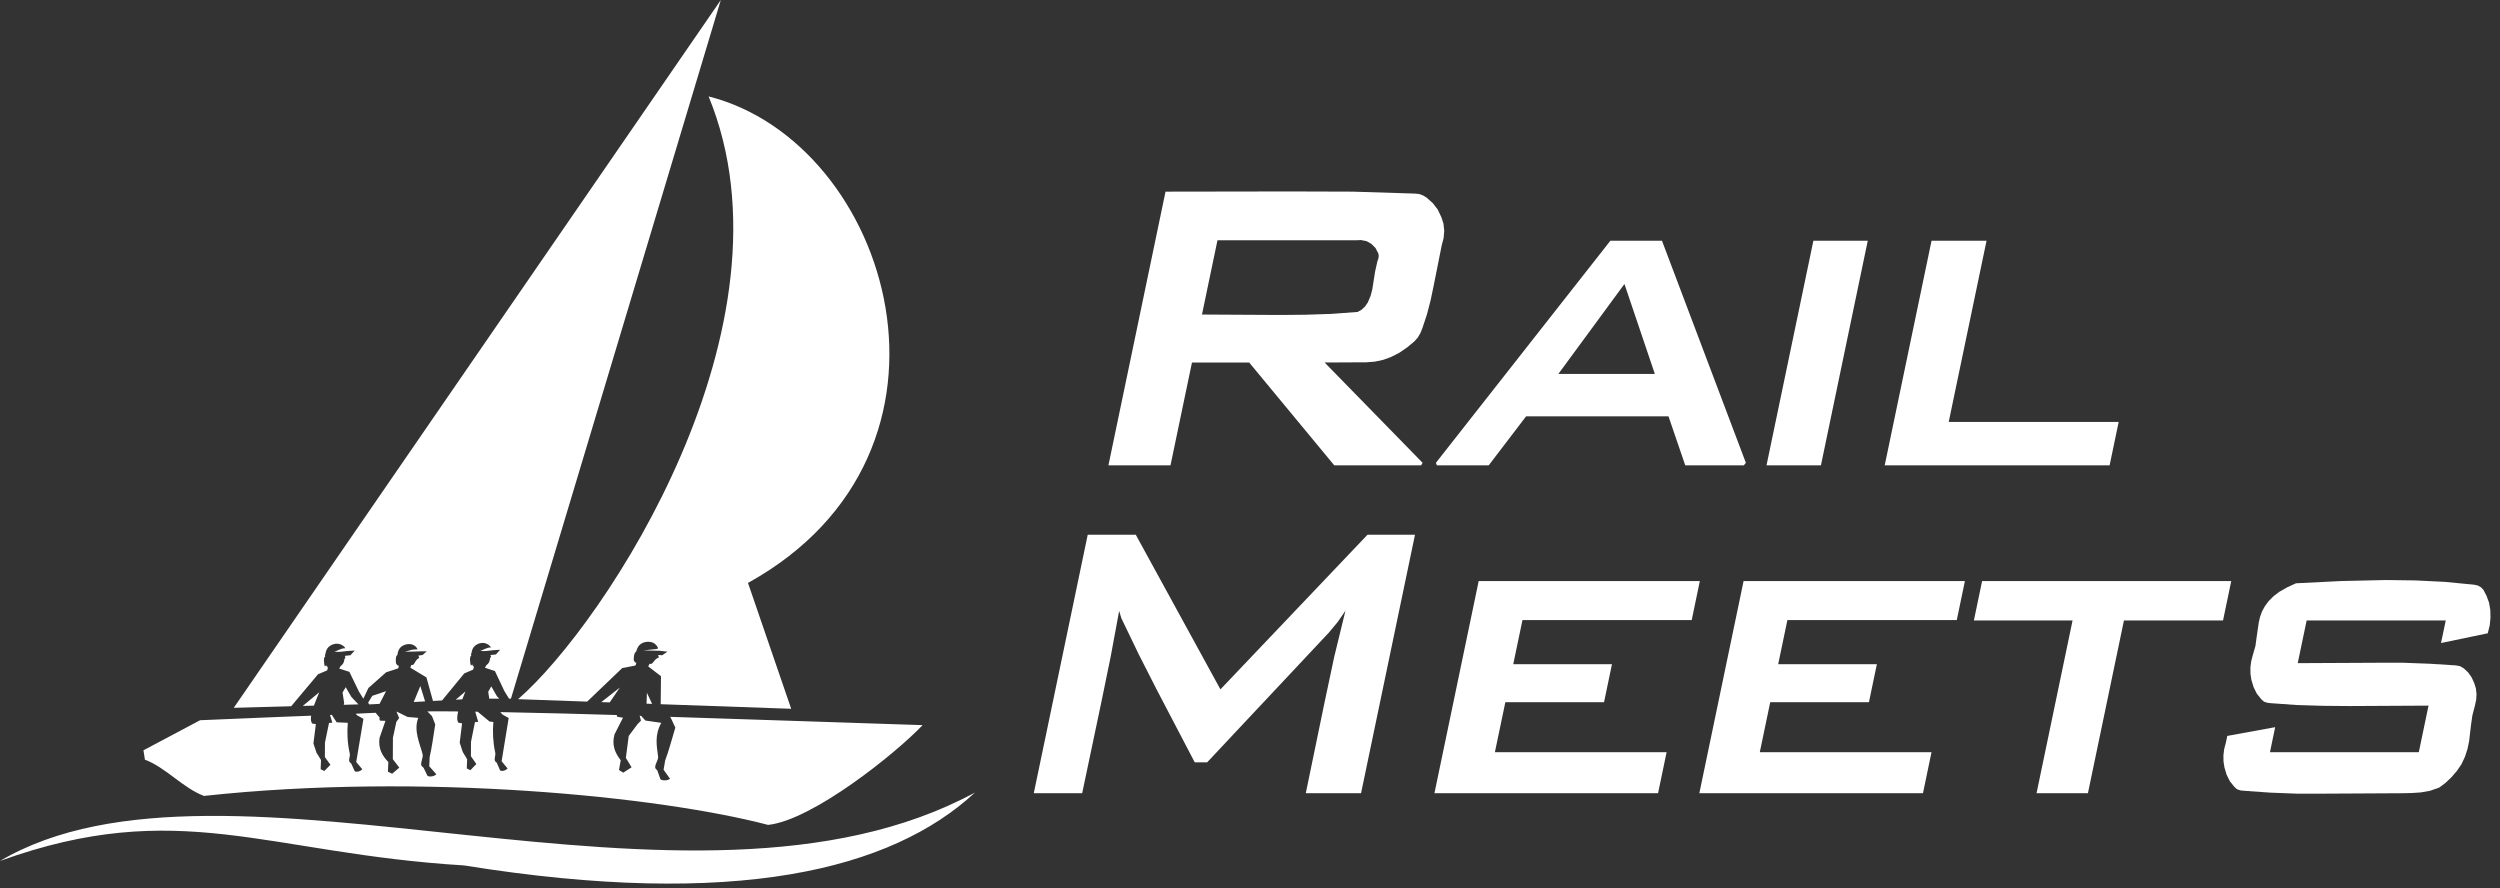 <?xml version="1.0" encoding="UTF-8" standalone="no"?>
<!DOCTYPE svg PUBLIC "-//W3C//DTD SVG 1.1//EN" "http://www.w3.org/Graphics/SVG/1.1/DTD/svg11.dtd">
<svg xmlns="http://www.w3.org/2000/svg" xmlns:xl="http://www.w3.org/1999/xlink" version="1.1" viewBox="153 81 76 27" width="76pt" height="27pt" xmlns:dc="http://purl.org/dc/elements/1.1/"><rect x="153" y="81" width="76" height="27" fill="#333333" stroke="none"/><defs/><g stroke="none" stroke-opacity="1" stroke-dasharray="none" fill="none" fill-opacity="1"><title>Canvas 1</title><g><title>Layer 1</title><path d="M 227.351 99.862 L 227.207 100.548 L 228.627 100.252 L 228.688 100.011 L 228.711 99.77 L 228.705 99.541 L 228.666 99.319 L 228.594 99.121 L 228.498 98.935 L 228.423 98.855 L 228.327 98.8 L 228.213 98.775 L 227.326 98.689 L 226.431 98.645 L 225.528 98.633 L 224.164 98.664 L 222.798 98.732 L 222.542 98.849 L 222.291 98.991 L 222.119 99.121 L 221.961 99.281 L 221.856 99.424 L 221.77 99.578 L 221.708 99.745 L 221.668 99.912 L 221.604 100.351 L 221.566 100.635 L 221.486 100.913 L 221.436 101.104 L 221.412 101.296 L 221.415 101.487 L 221.442 101.667 L 221.509 101.889 L 221.607 102.087 L 221.74 102.253 L 221.821 102.328 L 221.927 102.365 L 222.037 102.377 L 222.828 102.433 L 223.626 102.457 L 224.422 102.464 L 226.827 102.451 L 226.532 103.866 L 222.007 103.866 L 222.165 103.106 L 220.709 103.372 L 220.667 103.576 L 220.616 103.767 L 220.592 103.959 L 220.595 104.151 L 220.623 104.33 L 220.689 104.552 L 220.788 104.75 L 220.92 104.916 L 221.002 104.991 L 221.107 105.028 L 221.223 105.04 L 222.014 105.096 L 222.815 105.127 L 223.624 105.127 L 226.045 105.114 L 226.316 105.108 L 226.589 105.09 L 226.874 105.04 L 227.153 104.942 L 227.344 104.799 L 227.526 104.626 L 227.69 104.435 L 227.829 104.231 L 227.936 104.002 L 228.012 103.767 L 228.062 103.526 L 228.116 103.063 L 228.159 102.754 L 228.239 102.445 L 228.277 102.266 L 228.286 102.093 L 228.267 101.926 L 228.219 101.772 L 228.141 101.599 L 228.033 101.444 L 227.903 101.321 L 227.788 101.252 L 227.658 101.228 L 226.866 101.178 L 226.07 101.148 L 225.262 101.148 L 222.851 101.16 L 223.122 99.862 Z" fill="white"/><path d="M 217.568 99.862 L 220.58 99.862 L 220.83 98.664 L 213.256 98.664 L 213.006 99.862 L 216.006 99.862 L 214.911 105.114 L 216.473 105.114 Z" fill="white"/><path d="M 204.66 105.114 L 211.458 105.114 L 211.718 103.866 L 206.498 103.866 L 206.815 102.346 L 209.816 102.346 L 210.057 101.191 L 207.057 101.191 L 207.337 99.85 L 212.486 99.85 L 212.733 98.664 L 206.005 98.664 Z" fill="white"/><path d="M 196.607 105.114 L 203.405 105.114 L 203.665 103.866 L 198.445 103.866 L 198.763 102.346 L 201.763 102.346 L 202.004 101.191 L 199.003 101.191 L 199.283 99.85 L 204.428 99.85 L 204.675 98.664 L 197.952 98.664 Z" fill="white"/><path d="M 184.427 105.114 L 185.898 105.114 L 186.482 102.34 L 186.766 100.956 L 187.022 99.572 L 187.089 99.794 L 187.619 100.894 L 188.173 101.982 L 189.32 104.175 L 189.697 104.175 L 193.396 100.233 L 193.663 99.912 L 193.902 99.566 L 193.563 100.956 L 193.269 102.34 L 192.696 105.114 L 194.376 105.114 L 196.016 97.255 L 194.573 97.255 L 190.101 101.957 L 187.527 97.255 L 186.067 97.255 Z" fill="white"/><path d="M 210.295 95.147 L 217.132 95.147 L 217.408 93.826 L 212.241 93.826 L 213.391 88.318 L 211.719 88.318 Z M 206.702 95.147 L 208.356 95.147 L 209.78 88.318 L 208.127 88.318 Z M 200.375 92.367 L 202.383 89.633 L 203.307 92.367 Z M 196.652 95.069 L 196.682 95.147 L 198.256 95.147 L 199.394 93.656 L 203.722 93.656 L 204.232 95.147 L 206.012 95.147 L 206.074 95.069 L 203.524 88.318 L 201.956 88.318 Z M 194.191 88.305 L 194.375 88.298 L 194.545 88.331 L 194.693 88.416 L 194.815 88.54 L 194.901 88.704 L 194.914 88.776 L 194.904 88.854 L 194.874 88.939 L 194.802 89.26 L 194.751 89.587 L 194.718 89.796 L 194.665 89.999 L 194.577 90.202 L 194.495 90.319 L 194.389 90.418 L 194.273 90.483 L 193.479 90.542 L 192.687 90.568 L 191.899 90.575 L 189.54 90.562 L 190.011 88.305 Z M 186.696 95.147 L 188.583 95.147 L 189.236 92.02 L 190.975 92.02 L 193.562 95.147 L 196.202 95.147 L 196.247 95.069 L 193.268 92.02 L 194.541 92.014 L 194.79 91.994 L 195.041 91.942 L 195.293 91.85 L 195.536 91.726 L 195.776 91.562 L 195.996 91.379 L 196.101 91.261 L 196.181 91.124 L 196.239 90.98 L 196.378 90.562 L 196.489 90.137 L 196.577 89.718 L 196.829 88.455 L 196.887 88.233 L 196.905 88.01 L 196.881 87.795 L 196.818 87.605 L 196.707 87.369 L 196.555 87.173 L 196.372 87.01 L 196.266 86.944 L 196.144 86.898 L 196.01 86.885 L 194.123 86.826 L 192.225 86.82 L 188.432 86.826 Z" fill="white"/><path d="M 174.542 83.931 C 180.082 85.339 182.944 94.729 175.739 98.721 L 177.052 102.547 L 173.085 102.408 L 173.094 101.557 L 172.706 101.259 L 172.748 101.177 C 172.86 101.223 172.864 101.039 173.029 100.988 L 173.008 100.911 L 173.131 100.92 L 173.291 100.811 L 173.068 100.784 L 172.558 100.772 L 172.961 100.73 L 172.957 100.727 C 172.971 100.731 172.99 100.71 173.006 100.716 C 172.997 100.656 172.923 100.566 172.842 100.534 C 172.688 100.475 172.481 100.526 172.404 100.656 L 172.393 100.675 C 172.359 100.732 172.362 100.752 172.345 100.794 C 172.339 100.803 172.333 100.813 172.328 100.822 C 172.276 100.83 172.254 101.039 172.271 101.099 L 172.281 101.092 C 172.296 101.139 172.322 101.16 172.344 101.135 L 172.333 101.197 L 172.314 101.233 L 171.916 101.309 L 170.849 102.329 L 168.749 102.255 C 171.389 99.972 177.391 90.864 174.542 83.931 Z M 172.824 102.398 L 172.655 102.392 L 172.666 102.06 Z M 171.535 102.353 L 171.279 102.344 L 171.842 101.902 Z" fill="white"/><path d="M 174.913 81 L 160.106 102.518 L 161.852 102.47 L 162.668 101.497 L 162.946 101.38 L 162.967 101.303 L 162.939 101.246 L 162.916 101.259 L 162.924 101.188 L 162.924 101.191 L 162.925 101.21 L 162.877 101.262 C 162.847 101.202 162.829 100.968 162.883 100.965 C 162.884 100.96 162.884 100.956 162.886 100.951 L 162.878 100.903 L 162.893 100.889 C 162.894 100.866 162.897 100.843 162.91 100.803 L 162.917 100.781 C 162.965 100.633 163.15 100.543 163.306 100.575 C 163.389 100.592 163.477 100.651 163.496 100.71 C 163.399 100.69 163.236 100.794 163.167 100.813 C 163.328 100.826 163.413 100.806 163.568 100.79 L 163.783 100.777 L 163.653 100.919 L 163.488 100.937 L 163.486 100.953 L 163.502 100.983 L 163.47 101.041 L 163.457 101.11 C 163.438 101.171 163.403 101.218 163.357 101.244 L 163.312 101.324 L 163.621 101.424 L 163.913 102.027 L 164.046 102.24 L 164.2 101.915 L 164.738 101.438 L 165.104 101.319 L 165.118 101.281 L 165.12 101.222 C 165.103 101.248 165.076 101.231 165.058 101.188 L 165.048 101.195 C 165.025 101.14 165.023 100.938 165.07 100.925 C 165.074 100.915 165.079 100.906 165.084 100.896 C 165.094 100.854 165.089 100.835 165.114 100.777 L 165.123 100.757 C 165.181 100.624 165.37 100.551 165.52 100.59 C 165.6 100.61 165.679 100.684 165.693 100.739 C 165.679 100.736 165.541 100.754 165.527 100.751 L 165.311 100.813 L 165.67 100.805 L 165.761 100.801 L 165.972 100.801 L 165.847 100.912 L 165.719 100.93 L 165.746 101 C 165.597 101.068 165.614 101.244 165.504 101.214 L 165.474 101.297 L 165.964 101.594 L 166.162 102.309 L 166.438 102.294 L 167.112 101.473 L 167.384 101.356 L 167.405 101.28 L 167.376 101.223 L 167.354 101.235 L 167.363 101.165 L 167.363 101.167 L 167.365 101.187 L 167.316 101.239 C 167.288 101.178 167.269 100.944 167.323 100.941 C 167.323 100.936 167.324 100.932 167.325 100.928 L 167.317 100.879 L 167.332 100.865 C 167.334 100.843 167.337 100.82 167.349 100.78 L 167.356 100.757 C 167.403 100.609 167.584 100.519 167.737 100.551 C 167.818 100.569 167.905 100.627 167.923 100.687 C 167.827 100.666 167.668 100.77 167.6 100.789 C 167.759 100.803 167.842 100.782 167.994 100.766 L 168.204 100.753 L 168.076 100.895 L 167.916 100.913 L 167.912 100.929 L 167.929 100.959 L 167.897 101.017 L 167.885 101.085 C 167.866 101.147 167.832 101.194 167.786 101.22 L 167.743 101.3 L 168.046 101.4 L 168.33 102.003 L 168.474 102.239 L 168.533 102.239 Z M 162.205 102.46 L 162.543 102.451 C 162.602 102.287 162.671 102.132 162.706 102.044 Z M 163.45 102.426 L 163.896 102.413 L 163.681 102.186 L 163.509 101.89 L 163.414 102.052 L 163.462 102.368 Z M 166.853 102.271 L 167.053 102.259 L 167.149 102.02 Z M 167.873 102.239 L 168.176 102.24 L 168.104 102.162 L 167.935 101.866 L 167.842 102.029 Z M 164.191 102.36 L 164.224 102.414 C 164.332 102.409 164.436 102.404 164.538 102.398 L 164.736 102.012 L 164.318 102.153 Z M 165.577 102.341 C 165.693 102.335 165.808 102.328 165.923 102.322 L 165.778 101.854 Z" fill="white"/><path d="M 182.64 105.092 C 173.952 109.797 159.862 103.13 153 107.173 C 158.435 105.209 161.092 106.942 167.107 107.309 C 175.353 108.637 180.105 107.445 182.64 105.092 Z" fill="white"/><path d="M 159.083 102.895 C 161.121 102.808 161.961 102.776 162.459 102.757 C 162.444 102.856 162.45 102.942 162.489 102.995 L 162.602 103.013 L 162.528 103.602 L 162.622 103.883 L 162.759 104.104 L 162.748 104.384 L 162.859 104.439 L 163.045 104.249 L 162.876 104.014 L 162.879 103.576 L 163.002 102.977 L 163.102 102.969 L 163.033 102.734 L 163.087 102.732 L 163.234 102.958 L 163.573 102.973 C 163.546 103.275 163.564 103.605 163.631 103.899 C 163.654 104.004 163.594 104.047 163.623 104.16 L 163.68 104.216 L 163.782 104.443 C 163.814 104.474 163.944 104.466 164.014 104.385 L 163.829 104.165 L 164.049 102.852 L 163.859 102.747 L 163.812 102.697 L 164.418 102.668 L 164.541 102.814 L 164.536 102.873 C 164.542 102.889 164.548 102.902 164.553 102.908 L 164.717 102.914 L 164.537 103.434 C 164.494 103.763 164.622 103.975 164.806 104.167 L 164.792 104.458 L 164.921 104.522 L 165.138 104.336 L 164.942 104.079 L 164.945 103.429 L 165.049 102.945 L 165.134 102.829 L 165.052 102.629 L 165.391 102.796 L 165.715 102.823 C 165.564 103.212 165.77 103.617 165.847 103.928 C 165.874 104.04 165.776 104.159 165.81 104.278 L 165.877 104.341 L 165.995 104.584 C 166.033 104.618 166.184 104.618 166.265 104.538 L 166.05 104.296 L 166.061 104.018 C 166.118 103.779 166.174 103.397 166.231 103.023 L 166.133 102.77 L 165.991 102.626 C 166.207 102.622 166.532 102.624 166.928 102.628 C 166.893 102.771 166.885 102.9 166.936 102.971 L 167.047 102.989 L 166.975 103.578 L 167.067 103.859 L 167.201 104.081 L 167.19 104.36 L 167.299 104.415 L 167.481 104.226 L 167.316 103.99 L 167.318 103.552 L 167.439 102.952 L 167.537 102.945 L 167.447 102.635 L 167.523 102.637 L 167.881 102.934 L 167.998 102.949 C 167.971 103.251 167.989 103.581 168.054 103.875 C 168.077 103.98 168.018 104.024 168.047 104.136 L 168.104 104.192 L 168.203 104.419 C 168.234 104.45 168.362 104.442 168.43 104.361 L 168.249 104.141 L 168.464 102.828 L 168.279 102.724 L 168.209 102.648 C 169.457 102.671 170.881 102.709 171.748 102.737 C 171.754 102.763 171.76 102.782 171.765 102.791 L 171.939 102.818 L 171.68 103.327 C 171.592 103.659 171.7 103.891 171.87 104.112 L 171.817 104.407 L 171.946 104.489 L 172.2 104.326 L 172.026 104.04 L 172.113 103.373 L 172.381 103.014 L 172.486 102.907 L 172.445 102.761 L 172.49 102.762 L 172.621 102.905 L 173.103 102.974 C 172.894 103.353 172.964 103.669 173.006 103.998 C 173.02 104.115 172.9 104.226 172.921 104.352 L 172.984 104.425 L 173.077 104.688 C 173.113 104.727 173.273 104.747 173.369 104.675 L 173.173 104.4 L 173.221 104.117 C 173.312 103.879 173.422 103.495 173.53 103.119 L 173.399 102.838 L 173.371 102.792 C 175.233 102.856 177.998 102.94 181.047 103.044 C 180.232 103.905 177.698 105.934 176.35 106.077 C 173.066 105.213 165.828 104.477 159.2 105.196 C 158.549 104.947 158.056 104.343 157.405 104.093 C 157.39 103.999 157.375 103.904 157.361 103.809 Z" fill="white"/></g></g></svg>
